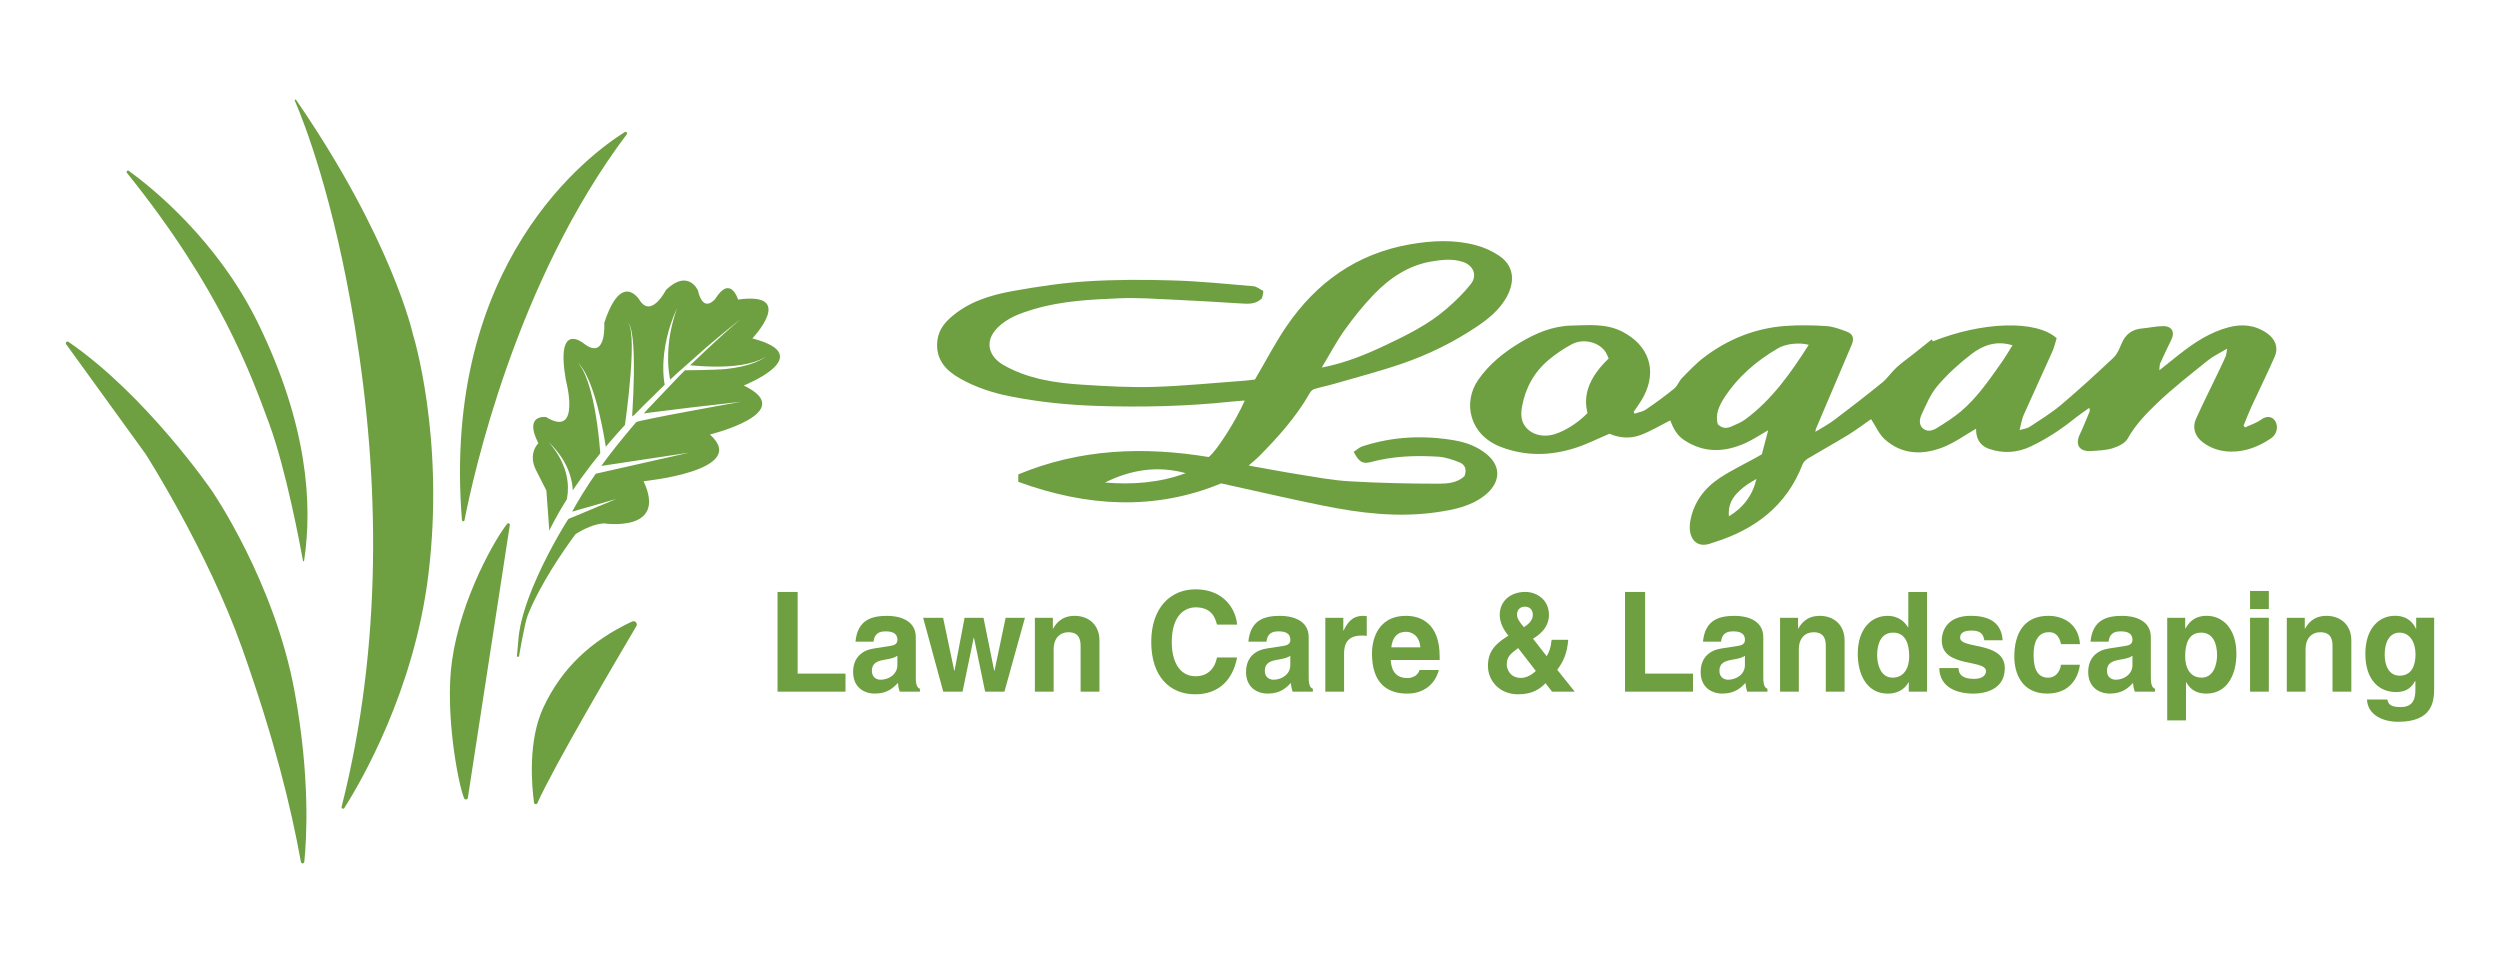 <?xml version="1.0" encoding="UTF-8"?>
<svg xmlns="http://www.w3.org/2000/svg" version="1.1" viewBox="0 0 702.04 270.41">
  <defs>
    <style>
      .cls-1 {
        fill: #6e9f41;
      }
    </style>
  </defs>
  <!-- Generator: Adobe Illustrator 28.7.1, SVG Export Plug-In . SVG Version: 1.2.0 Build 142)  -->
  <g>
    <g id="Layer_1">
      <g>
        <g>
          <g>
            <path class="cls-1" d="M458.97,116.18c1.08-.38,2.3-.55,3.22-1.17,2.73-1.86,5.4-3.81,7.96-5.89.93-.75,1.34-2.11,2.2-2.98,2-2.03,3.98-4.15,6.25-5.86,6.73-5.08,14.34-8.14,22.78-8.75,3.8-.27,7.64-.21,11.45.03,1.9.12,3.8.84,5.61,1.5,1.91.7,2.34,1.89,1.54,3.77-3.32,7.85-6.67,15.68-10.01,23.52-.08.19-.09.41-.19.93,1.95-1.22,3.77-2.18,5.39-3.41,4.51-3.4,8.98-6.86,13.36-10.42,1.5-1.22,2.59-2.92,4.02-4.23,1.51-1.39,3.21-2.57,4.82-3.85,1.7-1.35,3.4-2.71,5.1-4.07.07.14.19.35.31.56,13.88-5.55,29.06-6.06,34.76-.89-.36,1.15-.65,2.51-1.21,3.76-2.65,5.95-5.41,11.85-8.05,17.8-.52,1.17-.69,2.49-1.15,4.24,1.18-.36,2.12-.44,2.81-.89,3.02-2.01,6.15-3.92,8.91-6.25,5.02-4.24,9.86-8.69,14.65-13.19,1.05-.99,1.67-2.52,2.24-3.9,1.09-2.65,2.95-4.06,5.79-4.31,1.94-.17,3.87-.62,5.8-.65,2.63-.04,3.52,1.66,2.34,3.99-1.07,2.14-2.08,4.31-3.06,6.49-.19.41-.13.94-.24,1.93,2.16-1.73,3.9-3.14,5.66-4.52,4.18-3.28,8.58-6.18,13.79-7.56,3.77-1,7.41-.67,10.74,1.63,2.37,1.63,3.34,4.03,2.2,6.64-2.06,4.72-4.36,9.34-6.52,14.03-.81,1.75-1.49,3.56-2.22,5.34.15.16.29.32.44.48,1.51-.72,3.17-1.23,4.51-2.2,3.81-2.77,6.26,2.93,2.7,5.31-3.33,2.22-7,3.73-11.13,3.68-2.97-.03-5.68-.86-8.05-2.69-2.11-1.62-2.93-4.07-1.82-6.51,1.97-4.36,4.12-8.63,6.19-12.94.73-1.52,1.46-3.03,2.13-4.58.22-.5.22-1.09.43-2.19-2.11,1.26-3.91,2.08-5.4,3.29-4.86,3.92-9.82,7.76-14.32,12.07-3.06,2.93-6.06,6.04-8.2,9.88-.73,1.31-2.65,2.24-4.22,2.72-1.94.6-4.07.66-6.13.79-3.23.21-4.49-1.79-3.11-4.66,1.02-2.13,1.88-4.34,2.79-6.52.07-.16-.04-.4-.12-.96-1.57,1.14-2.99,2.09-4.32,3.16-3.74,2.99-7.73,5.6-12.06,7.66-3.82,1.82-7.76,2.08-11.75.71-2.82-.97-3.73-3.26-3.66-5.67-3.02,1.73-6,3.93-9.32,5.23-5.67,2.21-11.43,2.1-16.25-2.17-1.66-1.47-2.6-3.75-3.92-5.74-1.91,1.32-4.11,2.99-6.45,4.43-3.7,2.27-7.52,4.36-11.24,6.59-.63.38-1.3,1.01-1.55,1.67-4.5,11.69-13.41,18.34-25.01,21.95-.05.02-.11,0-.16.03-4.97,2.15-7.17-1.69-6.34-6.14.98-5.29,4.02-9.24,8.39-12.11,3.16-2.07,6.61-3.71,9.93-5.54.66-.37,1.31-.76,1.76-1.02.62-2.34,1.18-4.46,1.78-6.74-2.24,1.28-4.17,2.57-6.25,3.53-5.9,2.71-11.74,2.96-17.39-.79-2.02-1.34-3.03-3.33-3.87-5.51-2.78,1.4-5.46,3.04-8.35,4.12-2.98,1.12-6.1.78-8.72-.37-3.29,1.39-6.26,2.9-9.39,3.92-7.03,2.29-14.1,2.48-21.14-.23-8.84-3.4-10.72-12.51-6.31-18.84,3.09-4.43,7.15-7.67,11.7-10.42,4.5-2.71,9.33-4.72,14.58-4.81,4.75-.08,9.57-.66,14.2,1.73,7.41,3.82,9.86,10.85,5.91,18.28-.78,1.47-1.81,2.8-2.73,4.2.07.19.15.37.22.56ZM451.74,100.67c-.26-.57-.46-1.13-.76-1.64-1.71-2.88-6.2-4.13-9.55-2.38-2.28,1.2-4.46,2.69-6.45,4.34-4.12,3.42-6.61,7.9-7.56,13.15-.4,2.2-.38,4.45,1.44,6.25,2.11,2.09,5.52,2.56,8.98,1.08,3.02-1.29,5.67-3.15,7.96-5.47-1.12-4.42-.2-9.46,5.93-15.32ZM565.14,96.96c-4.57-1.41-8.33.01-11.53,2.47-3.42,2.63-6.68,5.59-9.48,8.86-1.99,2.32-3.23,5.34-4.54,8.17-.56,1.21-.83,2.86.49,3.92,1.23.98,2.69.52,3.83-.19,2.34-1.45,4.69-2.94,6.79-4.71,4.52-3.83,7.84-8.72,11.24-13.51,1.12-1.58,2.09-3.26,3.2-5ZM507.93,96.83c-2.62-.72-6.39-.31-8.52.91-6.12,3.53-11.37,8.03-15.23,13.99-1.48,2.29-2.58,4.79-1.78,7.42,1.28,1.28,2.58,1.15,3.84.6,1.33-.58,2.73-1.14,3.88-1.99,7.52-5.56,12.79-13.05,17.81-20.94ZM493.24,134.49c-.83.5-1.69.95-2.48,1.5-3.09,2.18-5.64,4.69-5.26,8.92,0,.03-.05.06-.08.09,0-.02,0-.05,0,.03,4.08-2.42,6.71-5.87,7.82-10.53Z"/>
            <path class="cls-1" d="M354.75,81.67c-.04.49-.03.66-.06.81-.11.48-.23.95-.31,1.28-1.73,1.73-3.77,1.59-5.86,1.46-6.47-.41-12.95-.79-19.43-1.09-4.85-.22-9.72-.57-14.56-.37-8.21.34-16.46.72-24.41,3.12-3.68,1.11-7.34,2.4-10.12,5.28-3.65,3.77-2.34,8,1.85,10.38,6.84,3.88,14.45,5.01,22.13,5.49,6.63.41,13.3.82,19.94.62,8.55-.26,17.07-1.13,25.61-1.75,1.13-.08,2.26-.26,2.88-.33,3.1-5.27,5.72-10.36,8.93-15.04,8.41-12.28,19.77-20.34,34.65-22.92,6.16-1.07,12.39-1.39,18.5.26,2.32.62,4.64,1.67,6.61,3.03,4.46,3.08,4.15,7.74,1.87,11.72-2.02,3.53-5.15,6.04-8.46,8.24-6.5,4.32-13.5,7.77-20.88,10.29-6.31,2.16-12.79,3.84-19.2,5.7-1.78.52-3.6.86-5.37,1.4-.49.15-.98.66-1.25,1.13-3.8,6.66-8.86,12.32-14.21,17.73-.83.84-1.76,1.57-2.97,2.63,4.98.88,9.6,1.77,14.26,2.51,4.67.74,9.35,1.64,14.06,1.91,8.34.48,16.69.66,25.04.67,2.46,0,5.16-.2,7.24-2.08.7-1.8.32-3.25-1.49-3.96-1.9-.74-3.93-1.43-5.94-1.55-6.33-.38-12.64-.17-18.83,1.51-2.35.63-3.33-.02-4.83-2.86.79-.51,1.55-1.26,2.45-1.55,8.52-2.78,17.22-3.19,26.01-1.65,3.18.56,6.2,1.7,8.77,3.76,4.59,3.7,3.74,8.4-.43,11.67-3.92,3.08-8.73,4.03-13.56,4.73-10.8,1.55-21.44.25-31.99-1.89-9.38-1.9-18.7-4.08-28.47-6.22-18.65,7.72-37.77,6.58-56.97-.44v-2.08c17.34-7.21,35.21-7.89,53.47-4.88,2.15-1.6,7.65-10.16,10.13-15.87-1.42.12-2.73.2-4.04.34-12.35,1.3-24.74,1.58-37.13,1.19-8.32-.26-16.6-1.08-24.81-2.72-4.98-.99-9.68-2.56-14.04-5.03-3.79-2.15-6.66-5.12-6.36-10.01.17-2.85,1.52-5.02,3.57-6.88,5.09-4.62,11.42-6.52,17.92-7.68,6.85-1.22,13.78-2.26,20.72-2.69,7.99-.5,16.04-.48,24.05-.24,7.51.22,15.01.98,22.5,1.62.98.08,1.91.88,2.86,1.34ZM371.16,103.22c6.52-1.26,12.21-3.58,17.73-6.19,6.03-2.86,12.09-5.81,17.2-10.21,2.49-2.14,4.89-4.46,6.92-7.02,1.95-2.46.75-5.26-2.2-6.25-2.85-.95-5.72-.62-8.56-.17-6.61,1.05-11.91,4.61-16.42,9.28-3,3.11-5.73,6.52-8.24,10.03-2.31,3.24-4.17,6.8-6.42,10.53ZM310.29,135.5c7.74.65,15.34.08,22.68-2.63-7.92-2.17-15.44-.96-22.68,2.63Z"/>
          </g>
          <g>
            <path class="cls-1" d="M223.99,189.16h13.44v5.07h-19.09v-28h5.65v22.93Z"/>
            <path class="cls-1" d="M257.16,190.17c0,2.46.53,3,1.17,3.24v.82h-5.69c-.3-.97-.38-1.29-.49-2.46-1.21,1.29-2.9,3-6.48,3-3.01,0-6.1-1.75-6.1-6.04,0-4.06,2.48-6.12,5.84-6.63l4.75-.74c.83-.12,1.85-.47,1.85-1.64,0-2.3-2.11-2.42-3.46-2.42-2.64,0-3.09,1.68-3.24,2.89h-5.08c.6-6.36,4.86-7.25,8.96-7.25,2.82,0,7.98.9,7.98,6.01v11.23ZM252,184.13c-.53.43-1.39.78-3.58,1.13-1.96.35-3.58.86-3.58,3.12,0,1.91,1.43,2.5,2.45,2.5,2.33,0,4.71-1.56,4.71-4.09v-2.65Z"/>
            <path class="cls-1" d="M282.06,194.23h-5.42l-3.13-15.13h-.08l-3.13,15.13h-5.42l-5.65-20.75h5.61l3.13,14.9h.07l2.83-14.9h5.31l3.01,14.9h.08l3.13-14.9h5.42l-5.76,20.75Z"/>
            <path class="cls-1" d="M308.72,194.23h-5.27v-12.6c0-1.52-.08-4.09-3.43-4.09-2.33,0-4.14,1.64-4.14,4.8v11.9h-5.27v-20.75h5.05v3.04h.08c.72-1.25,2.22-3.59,6.03-3.59s6.97,2.38,6.97,6.94v14.35Z"/>
            <path class="cls-1" d="M341.74,175.39c-.45-1.68-1.32-4.84-5.99-4.84-2.71,0-6.7,1.87-6.7,9.79,0,5.03,1.92,9.56,6.7,9.56,3.13,0,5.31-1.83,5.99-5.27h5.65c-1.13,6.08-4.97,10.34-11.75,10.34-7.19,0-12.35-5.03-12.35-14.7s5.46-14.78,12.43-14.78c8.1,0,11.37,5.77,11.67,9.91h-5.65Z"/>
            <path class="cls-1" d="M367.5,190.17c0,2.46.53,3,1.17,3.24v.82h-5.69c-.3-.97-.38-1.29-.49-2.46-1.2,1.29-2.9,3-6.48,3-3.01,0-6.1-1.75-6.1-6.04,0-4.06,2.49-6.12,5.84-6.63l4.75-.74c.83-.12,1.85-.47,1.85-1.64,0-2.3-2.11-2.42-3.47-2.42-2.64,0-3.09,1.68-3.24,2.89h-5.08c.6-6.36,4.86-7.25,8.96-7.25,2.83,0,7.98.9,7.98,6.01v11.23ZM362.34,184.13c-.53.43-1.39.78-3.58,1.13-1.96.35-3.58.86-3.58,3.12,0,1.91,1.43,2.5,2.45,2.5,2.33,0,4.71-1.56,4.71-4.09v-2.65Z"/>
            <path class="cls-1" d="M372.17,173.48h5.05v3.59h.07c1.09-2.11,2.3-4.13,5.5-4.13.34,0,.68.04,1.02.08v5.54c-.45-.08-1.02-.08-1.51-.08-4.1,0-4.86,2.65-4.86,4.95v10.8h-5.27v-20.75Z"/>
            <path class="cls-1" d="M404.06,188.15c-1.39,4.99-5.39,6.63-8.81,6.63-5.65,0-9.98-2.81-9.98-11.35,0-2.5.83-10.49,9.6-10.49,3.95,0,9.41,1.95,9.41,11.43v.97h-13.75c.15,1.56.45,5.07,4.71,5.07,1.47,0,2.98-.78,3.39-2.26h5.42ZM398.87,181.79c-.3-3.35-2.37-4.37-4.07-4.37-2.49,0-3.8,1.64-4.1,4.37h8.17Z"/>
            <path class="cls-1" d="M442.21,194.23h-6.36l-1.85-2.38c-1.58,1.64-3.65,3.12-7.72,3.12-5.16,0-8.44-3.78-8.44-7.96,0-2.69.71-5.34,5.2-8.15l.56-.35c-1.13-1.33-2.45-3.43-2.45-5.85,0-3.82,2.97-6.44,7.19-6.44,2.97,0,6.63,1.99,6.63,6.47,0,3.94-3.39,6.01-4.48,6.67l3.84,4.91c.68-1.09,1.2-2.46,1.39-4.6h4.67c-.34,3.78-1.28,5.97-3.09,8.42l4.9,6.12ZM426.32,181.98c-2.22,1.68-3.2,2.46-3.2,4.68,0,1.09.83,3.71,3.99,3.71,1.73,0,3.28-1.09,4.18-1.95l-4.97-6.43ZM428.17,170.36c-1.17,0-2.18.78-2.18,2.26,0,.94.68,2.07,1.96,3.51,1.43-.94,2.49-2.03,2.49-3.47,0-1.56-.98-2.3-2.26-2.3Z"/>
            <path class="cls-1" d="M461.98,189.16h13.44v5.07h-19.09v-28h5.65v22.93Z"/>
            <path class="cls-1" d="M495.16,190.17c0,2.46.53,3,1.17,3.24v.82h-5.69c-.3-.97-.38-1.29-.49-2.46-1.2,1.29-2.9,3-6.48,3-3.01,0-6.1-1.75-6.1-6.04,0-4.06,2.49-6.12,5.84-6.63l4.75-.74c.83-.12,1.85-.47,1.85-1.64,0-2.3-2.11-2.42-3.47-2.42-2.63,0-3.09,1.68-3.24,2.89h-5.08c.6-6.36,4.86-7.25,8.96-7.25,2.83,0,7.98.9,7.98,6.01v11.23ZM490,184.13c-.53.43-1.39.78-3.58,1.13-1.96.35-3.58.86-3.58,3.12,0,1.91,1.43,2.5,2.45,2.5,2.34,0,4.71-1.56,4.71-4.09v-2.65Z"/>
            <path class="cls-1" d="M517.98,194.23h-5.27v-12.6c0-1.52-.08-4.09-3.43-4.09-2.33,0-4.14,1.64-4.14,4.8v11.9h-5.27v-20.75h5.05v3.04h.07c.72-1.25,2.22-3.59,6.03-3.59s6.97,2.38,6.97,6.94v14.35Z"/>
            <path class="cls-1" d="M541.17,194.23h-5.16v-2.61h-.08c-1.28,2.34-3.61,3.16-5.8,3.16-5.95,0-8.44-5.46-8.44-11.15,0-7.18,3.92-10.69,8.32-10.69,3.39,0,4.97,1.91,5.8,3.24h.07v-9.94h5.27v28ZM531.46,190.29c3.35,0,4.67-2.89,4.67-5.97,0-3.32-.9-6.67-4.52-6.67-3.35,0-4.48,3.08-4.48,6.36,0,2.46.94,6.28,4.33,6.28Z"/>
            <path class="cls-1" d="M557.22,179.8c-.23-1.33-.68-2.73-3.54-2.73s-3.24,1.13-3.24,2.03c0,3.28,12.54.9,12.54,8.54,0,6.04-5.65,7.14-8.77,7.14-4.56,0-9.49-1.64-9.64-7.18h5.42c0,1.75,1.05,3.04,4.37,3.04,2.71,0,3.35-1.37,3.35-2.15,0-3.47-12.43-.86-12.43-8.62,0-3.04,1.84-6.94,8.1-6.94,3.92,0,8.59,1.01,9,6.86h-5.16Z"/>
            <path class="cls-1" d="M584.06,186.66c-.19,2.15-1.81,8.11-9.15,8.11s-9.26-5.97-9.26-10.33c0-6.71,2.82-11.51,9.6-11.51,3.16,0,8.36,1.48,8.85,7.96h-5.35c-.23-1.36-1.05-3.51-3.5-3.35-3.31,0-4.18,3.43-4.18,6.01,0,2.26.08,6.75,4.07,6.75,2.67,0,3.58-2.65,3.58-3.63h5.35Z"/>
            <path class="cls-1" d="M603.99,190.17c0,2.46.53,3,1.17,3.24v.82h-5.69c-.3-.97-.38-1.29-.49-2.46-1.2,1.29-2.9,3-6.48,3-3.01,0-6.1-1.75-6.1-6.04,0-4.06,2.49-6.12,5.84-6.63l4.74-.74c.83-.12,1.85-.47,1.85-1.64,0-2.3-2.11-2.42-3.46-2.42-2.64,0-3.09,1.68-3.24,2.89h-5.08c.6-6.36,4.86-7.25,8.96-7.25,2.82,0,7.98.9,7.98,6.01v11.23ZM598.83,184.13c-.53.43-1.39.78-3.58,1.13-1.96.35-3.58.86-3.58,3.12,0,1.91,1.43,2.5,2.45,2.5,2.33,0,4.71-1.56,4.71-4.09v-2.65Z"/>
            <path class="cls-1" d="M613.63,176.48h.08c.98-1.64,2.45-3.55,5.99-3.55,4.41,0,8.32,3.51,8.32,10.69,0,5.69-2.49,11.15-8.44,11.15-3.69,0-5.01-2.07-5.65-3.2h-.07v10.73h-5.27v-28.82h5.05v3ZM618.26,190.29c3.39,0,4.33-3.82,4.33-6.28,0-3.28-1.13-6.36-4.48-6.36-3.61,0-4.48,3.35-4.48,6.67,0,3.08,1.28,5.97,4.63,5.97Z"/>
            <path class="cls-1" d="M637.12,171.02h-5.27v-5.07h5.27v5.07ZM637.12,173.48v20.75h-5.27v-20.75h5.27Z"/>
            <path class="cls-1" d="M660.28,194.23h-5.27v-12.6c0-1.52-.07-4.09-3.43-4.09-2.34,0-4.14,1.64-4.14,4.8v11.9h-5.27v-20.75h5.05v3.04h.07c.72-1.25,2.22-3.59,6.03-3.59s6.97,2.38,6.97,6.94v14.35Z"/>
            <path class="cls-1" d="M683.55,173.48v19.66c0,3.59-.26,9.55-10.13,9.55-4.14,0-8.51-1.83-8.74-6.24h5.73c.22,1.05.64,2.11,3.69,2.11,2.82,0,4.18-1.4,4.18-4.76v-2.5l-.08-.08c-.87,1.6-2.18,3.12-5.35,3.12-4.82,0-8.62-3.47-8.62-10.73s3.92-10.69,8.32-10.69c3.73,0,5.23,2.26,5.88,3.63h.07v-3.08h5.05ZM673.84,189.74c3.58,0,4.48-3.16,4.48-6.01,0-3.35-1.58-6.08-4.52-6.08-1.96,0-4.14,1.48-4.14,6.32,0,2.65,1.05,5.77,4.18,5.77Z"/>
          </g>
        </g>
        <g>
          <g>
            <path class="cls-1" d="M175.43,37.1c-9.52,5.95-51.52,36.45-45.71,108.95.03.42.64.46.72.05,2.43-12.49,14.47-67.14,45.56-108.38.29-.38-.16-.88-.57-.62Z"/>
            <path class="cls-1" d="M150.9,225.53c-.2.46-.88.35-.94-.14-.63-4.63-1.79-17.39,2.68-26.84,5.17-10.93,13.24-18.58,24.87-24.02.82-.38,1.65.52,1.19,1.3-5.31,8.98-23.37,39.71-27.79,49.69Z"/>
            <path class="cls-1" d="M95.93,226.56c-.12.48.51.75.77.34,4.69-7.4,19.61-33.03,23.59-65.48,4.74-38.65-4.36-67.64-4.36-67.64,0,0-5.87-26.61-32.79-65.74-.14-.21-.47-.04-.37.19,2.75,6.39,10.96,27.43,16.87,63.48,7.07,43.14,7.75,89.59-3.71,134.84Z"/>
            <path class="cls-1" d="M84.51,242.07c.1.54.88.51.94-.04.69-6.71,1.65-23.84-2.69-47.65-5.66-31.07-23.28-56.6-23.28-56.6,0,0-18.28-26.67-40.24-41.78-.44-.3-.97.24-.66.67l22.33,30.85s17.43,27.27,27.09,54.55c9.07,25.6,13.63,44.19,16.51,60Z"/>
            <path class="cls-1" d="M35.64,48.55c-.29-.36.16-.84.53-.57,6.41,4.64,24.93,19.44,36.38,42.95,13.76,28.27,15.29,50.51,12.84,66.56-.03.17-.27.17-.3,0-.83-4.58-4.79-25.73-9.5-38.52-5.19-14.09-13.83-37.98-39.94-70.42Z"/>
          </g>
          <path class="cls-1" d="M131.38,224.03c-.08.56-.85.66-1.06.13-1.76-4.39-5.4-24.09-3.41-38.44,2.48-17.9,12.48-34.93,15.52-38.63.27-.33.8-.09.74.33l-11.79,76.61Z"/>
          <path class="cls-1" d="M211.33,94.97s12.41-13.13-4.07-10.85c0,0-2.1-7.07-6.4-.2,0,0-3.36,4.29-4.87-2.37,0,0-2.72-6.14-8.96-.15,0,0-4.12,8.13-7.42,2.88,0,0-5.06-8.48-9.93,6.41,0,0,.75,10.82-5.8,5.73,0,0-7.91-6.54-4.99,10.25,0,0,4.45,16.58-5.56,10.44,0,0-6.38-.89-2.15,7.35,0,0-3.22,3.03-.42,8.03l2.67,5.26.82,11.25c.1-.22.21-.44.32-.66.31-.6.62-1.2.94-1.82.31-.62.66-1.22,1.01-1.84.17-.31.35-.62.52-.93.18-.31.35-.63.54-.93.38-.62.76-1.24,1.14-1.87.15-.24.29-.49.45-.73.03-.14.06-.28.08-.42.08-.45.14-.95.19-1.48.04-.53.05-1.09.04-1.68-.02-.58-.06-1.19-.16-1.8-.08-.61-.21-1.23-.36-1.84-.08-.3-.17-.61-.26-.91-.1-.3-.19-.6-.31-.89-.12-.29-.22-.58-.34-.86-.13-.28-.24-.56-.37-.83-.14-.27-.27-.53-.4-.79-.14-.25-.28-.5-.42-.74-.13-.24-.29-.46-.42-.68-.07-.11-.14-.22-.2-.32-.07-.11-.14-.2-.21-.3-.14-.2-.27-.39-.4-.57-.13-.18-.26-.34-.38-.5-.24-.31-.45-.59-.63-.8-.36-.43-.57-.68-.57-.68,0,0,.23.23.63.63.21.2.44.45.7.74.13.15.28.3.42.47.14.17.29.35.45.54.08.09.16.19.24.29.08.1.16.2.24.31.16.21.33.42.49.65.16.23.32.47.49.71.16.25.32.51.48.77.16.26.31.54.46.82.15.28.29.57.44.86.14.29.27.6.4.9.12.31.24.62.36.93.21.63.41,1.27.56,1.91.16.64.26,1.28.34,1.9.04.39.07.76.09,1.13.11-.17.22-.33.33-.5.44-.62.87-1.25,1.32-1.88.22-.31.44-.63.66-.95.11-.16.22-.32.34-.47.12-.16.23-.31.35-.47.47-.62.93-1.25,1.4-1.87.23-.31.47-.63.7-.94.24-.31.49-.62.73-.92.49-.62.98-1.23,1.47-1.85.14-.18.28-.36.42-.53,0-.14-.02-.29-.03-.46-.06-.75-.15-1.82-.28-3.1-.26-2.56-.69-5.97-1.34-9.34-.32-1.69-.7-3.36-1.14-4.91-.43-1.55-.92-2.97-1.42-4.16-.5-1.18-1.04-2.12-1.47-2.73-.22-.31-.4-.54-.53-.69-.13-.15-.21-.23-.21-.23,0,0,.08.08.22.22.14.14.34.36.58.66.48.59,1.08,1.5,1.67,2.66.59,1.16,1.18,2.57,1.72,4.1.54,1.54,1.04,3.2,1.48,4.88.88,3.36,1.55,6.77,1.99,9.34.12.71.23,1.36.31,1.92.36-.43.72-.85,1.07-1.28,1.42-1.64,2.85-3.26,4.31-4.85.03-.21.07-.54.13-.96.11-.8.26-1.93.43-3.3.34-2.74.74-6.39,1.02-10.05.28-3.66.44-7.34.28-10.09-.08-1.37-.24-2.51-.48-3.28-.11-.38-.25-.67-.36-.85-.05-.09-.1-.16-.14-.2-.03-.04-.05-.07-.05-.07,0,0,.02.02.06.06.04.04.09.1.15.19.13.18.28.46.42.84.28.76.52,1.9.69,3.28.33,2.76.41,6.46.36,10.16-.05,3.7-.23,7.39-.39,10.15-.04.62-.07,1.2-.11,1.71.06-.06.13-.12.22-.17,0,0,.06-.03.18-.1.05-.03.11-.05.17-.08.09-.09.17-.18.26-.27l.4-.42.41-.41c.54-.55,1.08-1.1,1.62-1.64.54-.54,5-4.94,5.89-5.79,0-.03-.01-.07-.02-.11-.04-.18-.07-.42-.12-.74-.04-.31-.09-.69-.13-1.12-.05-.43-.07-.92-.1-1.44-.01-.26-.01-.54-.02-.82,0-.28-.01-.58,0-.88,0-.3.01-.61.02-.93,0-.32.04-.64.06-.96.03-.65.12-1.33.19-2.01.03-.34.09-.68.14-1.02.05-.34.11-.68.16-1.03.13-.68.27-1.36.41-2.03.17-.66.33-1.31.49-1.94.19-.62.38-1.22.55-1.78.08-.28.18-.55.28-.82.1-.26.19-.51.28-.76.18-.48.33-.93.51-1.31.17-.39.31-.72.43-1,.24-.55.37-.87.37-.87,0,0-.11.33-.3.9-.09.28-.21.63-.34,1.03-.14.39-.25.85-.39,1.34-.07.25-.14.5-.21.77-.07.27-.15.54-.21.83-.13.57-.26,1.18-.39,1.8-.1.63-.21,1.28-.32,1.94-.08.66-.16,1.34-.23,2.01-.02.34-.05.68-.07,1.01-.02.34-.05.67-.05,1.01-.01.67-.04,1.32-.02,1.95,0,.32,0,.63.02.93.02.3.04.6.05.89.01.29.05.57.07.84.03.27.05.53.08.78.07.5.13.95.21,1.35.04.28.1.52.14.75.67-.62,1.33-1.23,1.98-1.83.5-.46,7.45-6.62,8.27-7.32.82-.7,1.6-1.36,2.34-1.98,1.46-1.26,2.77-2.3,3.84-3.17,2.14-1.74,3.36-2.74,3.36-2.74,0,0-1.18,1.05-3.25,2.88-1.03.92-2.3,2.01-3.7,3.33-.71.65-1.46,1.34-2.25,2.08-.79.73-4.11,3.89-4.97,4.72.61.05,1.39.12,2.3.18,2.15.15,5.02.28,7.88.13,1.43-.07,2.86-.2,4.19-.42,1.33-.21,2.55-.5,3.58-.82.51-.16.98-.33,1.38-.5.4-.17.75-.33,1.03-.47.14-.07.26-.14.37-.2.11-.06.2-.11.27-.15.14-.09.22-.13.22-.13,0,0-.08.05-.21.15-.07.05-.16.11-.26.17-.1.07-.22.14-.36.22-.27.16-.61.34-1.01.54-.4.2-.85.39-1.36.59-1.02.39-2.24.76-3.57,1.05-1.33.3-2.77.52-4.22.68-2.89.32-11.59.39-11.69.38-.04.03-1.04,1.04-1.52,1.52-.77.77-8.46,8.84-8.97,9.41-.36.4-.72.8-1.08,1.2.6-.09,1.27-.18,2.02-.28,2.82-.38,6.58-.84,10.33-1.29,7.51-.89,15.03-1.73,15.03-1.73,0,0-7.45,1.33-14.88,2.72-3.72.69-7.43,1.4-10.2,1.97-1.38.28-2.54.53-3.32.71-.39.09-.7.17-.87.23-.02,0-.04.01-.06.02l-.05.03s-.04.03-.06.04c-.03.02-.06.03-.08.04-.5.57-1,1.15-1.49,1.74-.04.06-.09.12-.14.17-1.41,1.67-2.8,3.38-4.17,5.1-.48.62-.96,1.24-1.44,1.86-.24.31-.48.62-.72.93-.24.31-.46.63-.7.94-.37.51-.74,1.02-1.12,1.53l24.62-3.72-26.18,5.91s-.03.04-.04.06c-.43.64-.87,1.27-1.3,1.9-.11.16-.22.31-.32.47-.11.16-.21.32-.31.48-.2.32-.41.64-.61.95-.41.63-.81,1.26-1.21,1.89-.38.64-.76,1.27-1.13,1.9-.19.31-.37.63-.56.94-.19.31-.35.63-.53.94-.21.37-.41.75-.62,1.12l12.38-3.56-13.47,5.63c-.09.17-1.01,1.63-1.17,1.89-.16.26-.38.64-.67,1.12-.57.96-1.36,2.34-2.27,4.01-1.83,3.34-4.12,7.87-6.03,12.58-.95,2.35-1.81,4.75-2.47,7.03-.66,2.29-1.11,4.47-1.32,6.36-.02.18-.49,5.46-.5,5.64l.58.05c.03-.16,1.59-9.48,2.46-11.64.86-2.16,1.93-4.4,3.09-6.6,2.32-4.39,5-8.58,7.1-11.65,1.05-1.54,1.95-2.79,2.59-3.66.28-.38.51-.69.67-.91,2.46-1.53,5.28-2.82,7.93-3,0,0,17.99,2.74,11.15-11.84,0,0,30.06-2.96,18.63-13.11,0,0,25.31-6.22,9.49-13.76,0,0,21.19-8.38,2.47-13.21Z"/>
        </g>
      </g>
    </g>
  </g>
</svg>